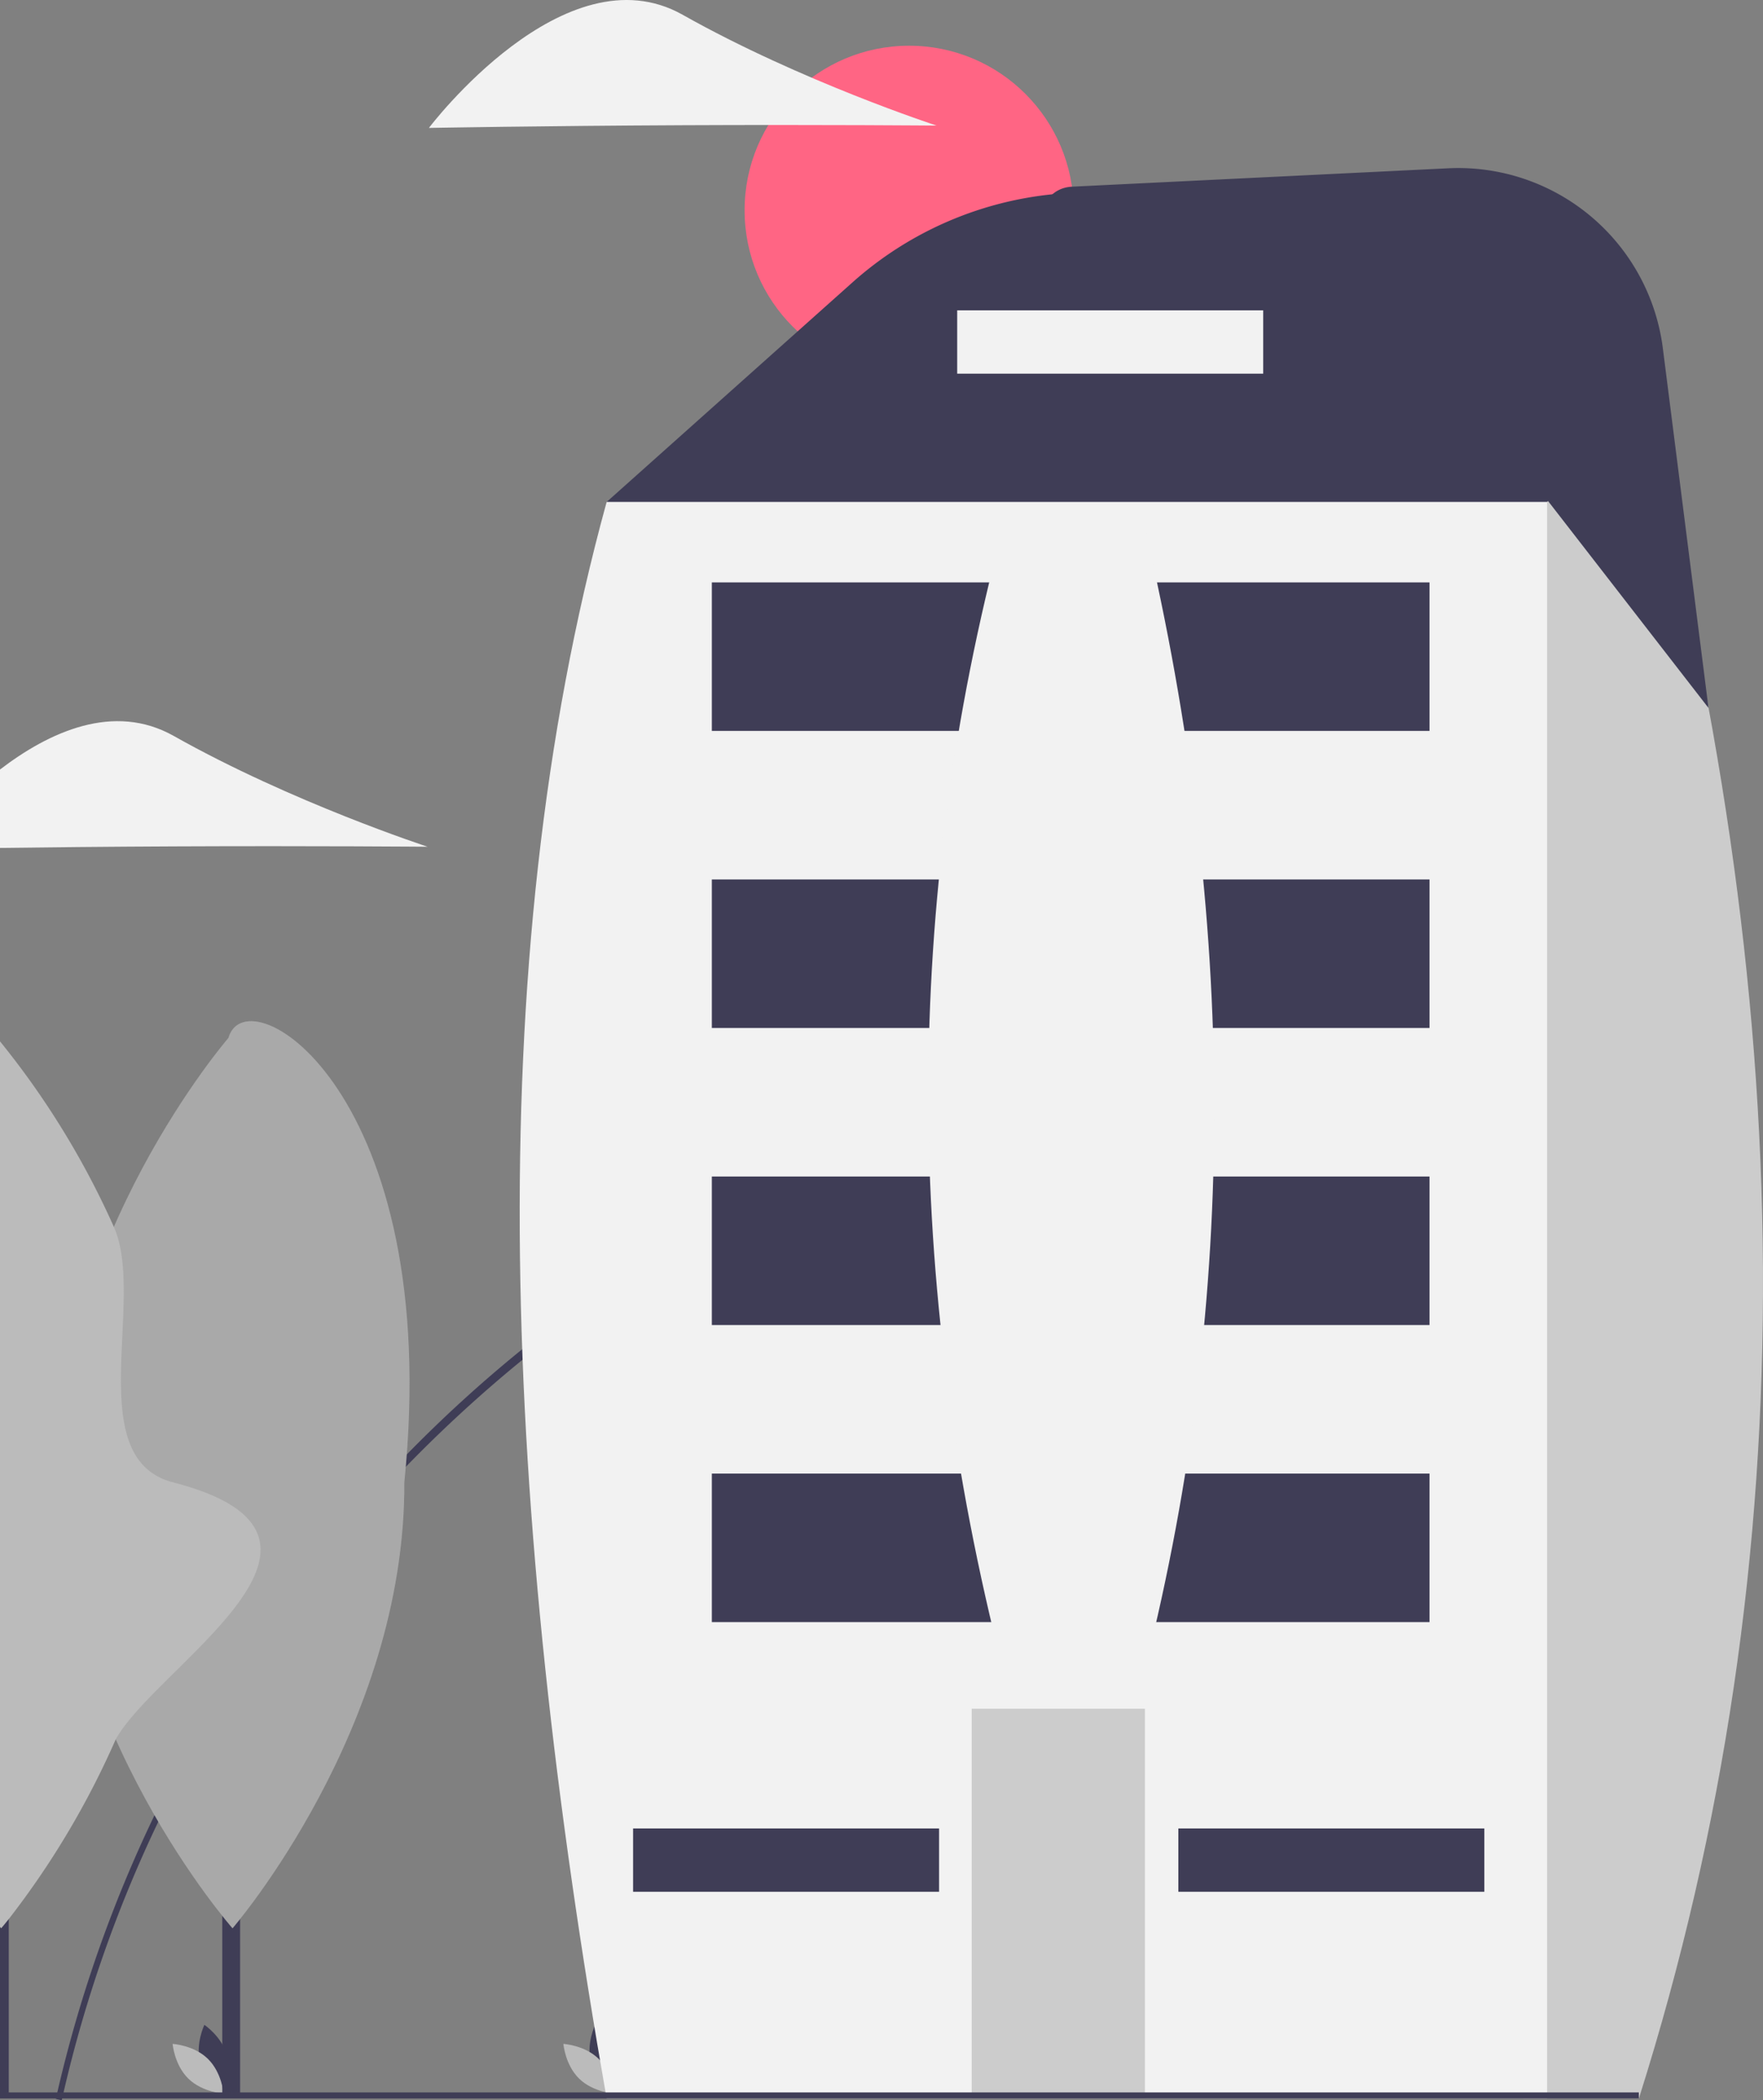 <svg xmlns="http://www.w3.org/2000/svg" data-name="Layer 1" width="581.992" height="693.111" viewBox="0 0 581.992 693.111" xmlns:xlink="http://www.w3.org/1999/xlink"><rect x="0" y="0" width="581.992" height="693.111" fill="#808080" stroke="none"/><path d="M777.261,445.527q15.225,2.04,30.29,5.13v1.85q-14.97-3.045-30.29-5.06a451.074,451.074,0,0,0-58.44-3.87h-.66a437.558,437.558,0,0,0-181.93,39.77q-17.745,8.1-34.69,17.71a450.569,450.569,0,0,0-101.59,78.68,445.028,445.028,0,0,0-54.14,68.22q-3,4.635-5.87,9.36a438.876,438.876,0,0,0-21.14,38.97,432.509,432.509,0,0,0-31.27,89.32c-.17.66-.32,1.33-.47,2-.04.19-.09.39-.13.58l-1.95-.44c.01-.05.02-.09.03-.14.15-.67.3-1.33.46-2a438.815,438.815,0,0,1,32.08-91.47v-.01a442.456,442.456,0,0,1,22.39-41.02q2.88-4.68,5.87-9.29a447.784,447.784,0,0,1,53.99-67.68,442.6,442.6,0,0,1,39.13-35.78l.01-.01a446.231,446.231,0,0,1,62.6-42.42q13.995-7.86,28.39-14.58a442.507,442.507,0,0,1,189.17-41.78A446.954,446.954,0,0,1,777.261,445.527Z" transform="translate(-266.551 -95.076)" fill="#3f3d56"/><circle cx="300.114" cy="69.403" r="54.315" fill="#ff6584"/><path d="M332.662,775.849c1.694,6.262,7.496,10.14,7.496,10.14s3.056-6.274,1.362-12.536-7.496-10.14-7.496-10.14S330.968,769.587,332.662,775.849Z" transform="translate(-266.551 -95.076)" fill="#3f3d56"/><path d="M335.151,774.503c4.648,4.525,5.216,11.481,5.216,11.481s-6.969-.381-11.617-4.905-5.216-11.481-5.216-11.481S330.503,769.979,335.151,774.503Z" transform="translate(-266.551 -95.076)" fill="#bbbbbb"/><path d="M461.662,775.849c1.694,6.262,7.496,10.14,7.496,10.14s3.056-6.274,1.362-12.536-7.496-10.14-7.496-10.14S459.968,769.587,461.662,775.849Z" transform="translate(-266.551 -95.076)" fill="#3f3d56"/><path d="M464.151,774.503c4.648,4.525,5.216,11.481,5.216,11.481s-6.969-.381-11.617-4.905-5.216-11.481-5.216-11.481S459.503,769.979,464.151,774.503Z" transform="translate(-266.551 -95.076)" fill="#bbbbbb"/><path d="M807.551,226.702V291.367l-30.29,20.42-44.5,29.98-49.45,33.33-77.6-38.8-98.05-49.02-20.42-10.21-20.42-16.34,63.05-56.3,18.109-16.168a116.717,116.717,0,0,1,77.734-29.652h113.743A68.095,68.095,0,0,1,807.551,226.702Z" transform="translate(-266.551 -95.076)" fill="#3f3d56"/><path d="M777.531,260.437l30.02-32.63c52.49,193.625,56.78,380.814,0,559.85h-38.09l-2.05-2.05-53.1-53.09-30.82-30.82.81-5.94,2.8-20.43,6.15-44.93,6.71-49.02,6.71-49.01,6.71-49.02,5.44-39.77.28-2.01.99-7.24,6.71-49.02,5.96-43.54.75-5.47,4.94-36.08,2.05-14.98,36.76-24.51Z" transform="translate(-266.551 -95.076)" fill="#ccc"/><path d="M466.817,260.725l310.443,0V787.661l-310.443,0C432.92,594.856,424.399,414.897,466.817,260.725Z" transform="translate(-266.551 -95.076)" fill="#f2f2f2"/><rect x="320.767" y="563.914" width="57.187" height="128.671" fill="#ccc"/><rect x="234.987" y="486.304" width="236.917" height="49.017" fill="#3f3d56"/><rect x="388.987" y="603.422" width="101.013" height="20.899" fill="#3f3d56"/><rect x="208.987" y="603.422" width="101.013" height="20.899" fill="#3f3d56"/><rect x="234.987" y="388.269" width="236.917" height="49.017" fill="#3f3d56"/><rect x="234.987" y="290.234" width="236.917" height="49.017" fill="#3f3d56"/><rect x="234.987" y="192.2" width="236.917" height="49.017" fill="#3f3d56"/><rect y="690.531" width="541" height="2" fill="#3f3d56"/><rect x="73.385" y="459.615" width="5.875" height="232.053" fill="#3f3d56"/><path d="M400.028,584.264c.374,81.143-56.715,147.187-56.715,147.187s-57.695-65.515-58.069-146.658,56.715-147.188,56.715-147.188C348.034,416.106,413.037,455.762,400.028,584.264Z" transform="translate(-266.551 -95.076)" fill="#bbbbbb"/><path d="M400.028,584.264c.374,81.143-56.715,147.187-56.715,147.187s-57.695-65.515-58.069-146.658,56.715-147.188,56.715-147.188C348.034,416.106,413.037,455.762,400.028,584.264Z" transform="translate(-266.551 -95.076)" opacity="0.1" style="isolation:isolate"/><rect y="459.611" width="2.89" height="232.06" fill="#3f3d56"/><path d="M323.661,584.267c68.844,17.833-5.143,60.16-18.9,84.8v.01a279.372,279.372,0,0,1-35.32,59.32c-1.59,2-2.5,3.05-2.5,3.05l-.39-.45V438.737a275.505,275.505,0,0,1,37.59,61.24v.01C314.781,523.807,293.264,576.393,323.661,584.267Z" transform="translate(-266.551 -95.076)" fill="#bbbbbb"/><path d="M407.721,374.517s-37.36-.33-83.64-.12c-22.24.1-42.49.31-57.53.51v-25.87c16.18-12.39,37.52-22.26,57.37-11.08C362.921,359.937,407.721,374.517,407.721,374.517Z" transform="translate(-266.551 -95.076)" fill="#f2f2f2"/><path d="M492.086,136.396c-46.277.213-83.944.897-83.944.897s44.774-59.307,83.776-37.334,83.807,36.562,83.807,36.562S538.362,136.183,492.086,136.396Z" transform="translate(-266.551 -95.076)" fill="#f2f2f2"/><path d="M620.421,156.687l124.188-6.072A68.095,68.095,0,0,1,815.487,210.053l15.064,118.664-52.91-68.22-.11-.06-158.33-82.12-3.142-1.629c-9.611-4.984-6.451-19.471,4.362-20.001Z" transform="translate(-266.551 -95.076)" fill="#3f3d56"/><rect x="315.987" y="102.422" width="101.013" height="20.899" fill="#f2f2f2"/><path d="M644.551,645.717h-47q-49.102-191.685,0-376h47C674.471,397.21,675.544,522.621,644.551,645.717Z" transform="translate(-266.551 -95.076)" fill="#f2f2f2"/></svg>